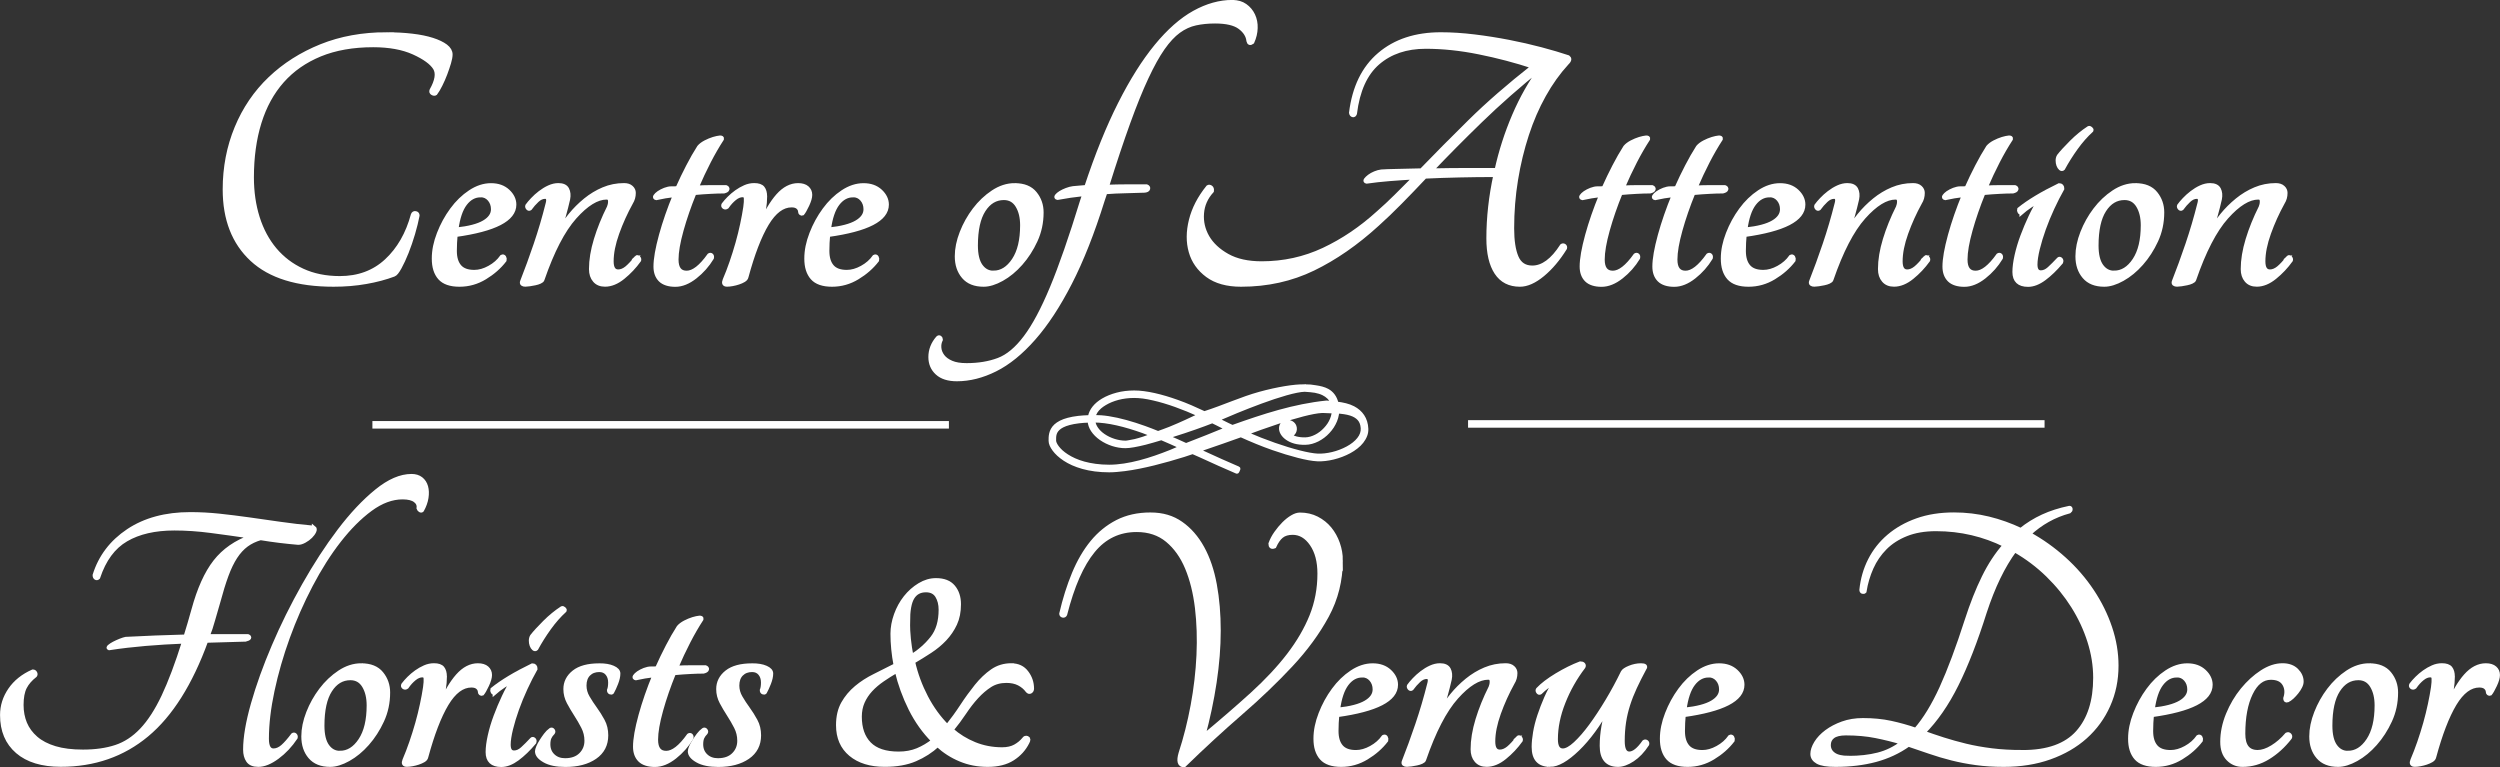 <?xml version="1.0" encoding="UTF-8"?>
<svg xmlns="http://www.w3.org/2000/svg" id="a" viewBox="0 0 617.21 189.43">
  <rect x="0" y="0" width="617.21" height="189.43" fill="#333333" stroke="none"/>
  <defs>
    <style>.b{fill:#fff;stroke:#fff;stroke-miterlimit:10;}</style>
  </defs>
  <path class="b" d="m95.4,8.47c2.3,0,4.42.11,6.34.34,1.92.22,3.58.56,4.99,1.01,1.41.45,2.51.98,3.31,1.58.8.61,1.2,1.3,1.2,2.06,0,.51-.13,1.2-.38,2.06-.26.86-.56,1.76-.91,2.69-.35.93-.75,1.84-1.2,2.74-.45.9-.86,1.6-1.25,2.11-.19.13-.43.11-.72-.05-.29-.16-.37-.4-.24-.72,1.34-2.37,1.63-4.19.86-5.47-.83-1.34-2.59-2.62-5.28-3.84-2.69-1.21-6.02-1.82-9.98-1.82-4.99,0-9.36.77-13.1,2.3-3.74,1.54-6.86,3.71-9.36,6.53-2.5,2.82-4.37,6.24-5.62,10.27-1.25,4.03-1.87,8.54-1.87,13.54,0,3.58.48,6.9,1.44,9.94.96,3.04,2.37,5.66,4.22,7.87,1.86,2.21,4.13,3.94,6.82,5.18s5.76,1.87,9.22,1.87c4.61,0,8.45-1.42,11.52-4.27,3.07-2.85,5.25-6.64,6.53-11.38.13-.32.35-.45.67-.38.32.06.48.26.48.58-.26,1.34-.62,2.83-1.1,4.46-.48,1.63-1.01,3.17-1.58,4.61-.58,1.44-1.15,2.69-1.73,3.74-.58,1.06-1.06,1.65-1.44,1.78-2.05.77-4.34,1.38-6.86,1.82-2.53.45-5.2.67-8.02.67-8.96,0-15.68-2.08-20.16-6.24-4.48-4.16-6.72-9.92-6.72-17.28,0-5.44.98-10.51,2.93-15.22,1.95-4.7,4.7-8.75,8.26-12.14,3.55-3.39,7.76-6.06,12.62-8.02,4.86-1.95,10.24-2.93,16.13-2.93Z"></path>
  <path class="b" d="m126.98,50.52c0,3.65-4.83,6.14-14.5,7.49-.06.64-.11,1.28-.14,1.92-.03.64-.05,1.31-.05,2.02,0,1.67.38,2.94,1.15,3.84.77.9,1.98,1.34,3.65,1.34,1.22,0,2.46-.35,3.74-1.06,1.28-.7,2.3-1.6,3.07-2.69.25-.13.45-.08.58.14.13.23.16.46.1.72-1.28,1.67-2.9,3.09-4.85,4.27-1.95,1.19-4.05,1.78-6.29,1.78s-3.86-.56-4.85-1.68c-.99-1.12-1.49-2.7-1.49-4.75s.42-4.05,1.25-6.19c.83-2.14,1.9-4.11,3.22-5.9,1.31-1.79,2.82-3.25,4.51-4.37,1.69-1.12,3.41-1.68,5.14-1.68s3.12.5,4.18,1.49c1.06.99,1.58,2.1,1.58,3.31Zm-8.35-2.3c-1.47,0-2.74.69-3.79,2.06-1.06,1.38-1.78,3.5-2.16,6.38,3.07-.32,5.34-.91,6.82-1.78,1.47-.86,2.21-1.93,2.21-3.22,0-.96-.29-1.78-.86-2.45-.58-.67-1.31-1.01-2.21-1.01Z"></path>
  <path class="b" d="m157.13,63.57c.13-.13.29-.11.48.05.19.16.25.37.19.62-1.15,1.6-2.48,3.01-3.98,4.22-1.5,1.22-2.99,1.82-4.46,1.82-1.09,0-1.94-.35-2.54-1.06-.61-.7-.91-1.63-.91-2.78,0-2.24.4-4.67,1.2-7.3.8-2.62,1.87-5.28,3.22-7.97.19-.45.29-.93.29-1.44,0-.64-.29-.96-.86-.96-2.37,0-4.99,1.62-7.87,4.85-2.88,3.23-5.54,8.37-7.97,15.41-.06.19-.27.37-.62.53-.35.16-.75.29-1.2.38-.45.1-.9.18-1.34.24-.45.06-.8.1-1.06.1-.32,0-.56-.06-.72-.19-.16-.13-.18-.35-.05-.67,1.09-2.75,2.19-5.78,3.31-9.07,1.12-3.3,2.1-6.61,2.93-9.94.19-.64.22-1.1.1-1.39-.13-.29-.35-.43-.67-.43-.71,0-1.38.3-2.02.91-.64.61-1.22,1.26-1.73,1.97-.19.13-.37.1-.53-.1-.16-.19-.21-.38-.14-.58.32-.45.75-.96,1.3-1.54.54-.58,1.17-1.14,1.87-1.68.7-.54,1.44-.99,2.21-1.34.77-.35,1.54-.53,2.3-.53,1.09,0,1.81.34,2.16,1.01.35.67.43,1.49.24,2.45-.32,1.41-.66,2.74-1.01,3.98-.35,1.25-.78,2.64-1.3,4.18.77-1.41,1.71-2.8,2.83-4.18,1.12-1.38,2.37-2.62,3.74-3.74,1.38-1.12,2.86-2.02,4.46-2.69,1.6-.67,3.3-1.01,5.09-1.01.77,0,1.36.19,1.78.58.42.38.62.83.62,1.34,0,.9-.23,1.7-.67,2.4-1.34,2.43-2.48,4.94-3.41,7.54-.93,2.59-1.39,4.91-1.39,6.96,0,1.66.54,2.5,1.63,2.5.7,0,1.41-.29,2.11-.86.7-.58,1.5-1.44,2.4-2.59Z"></path>
  <path class="b" d="m179.21,46.2c.32.13.45.3.38.53-.06.23-.35.4-.86.53-.96,0-2.06.03-3.31.1-1.25.06-2.58.16-3.98.29-1.28,3.14-2.34,6.19-3.17,9.17-.83,2.98-1.25,5.39-1.25,7.25,0,2.18.83,3.26,2.5,3.26s3.52-1.44,5.57-4.32c.19-.13.37-.13.53,0,.16.13.21.35.14.67-1.09,1.79-2.46,3.35-4.13,4.66-1.67,1.31-3.3,1.97-4.9,1.97s-2.9-.4-3.7-1.2c-.8-.8-1.2-1.9-1.2-3.31,0-1.86.45-4.42,1.34-7.68.9-3.26,2.05-6.59,3.46-9.98-1.67.19-3.2.45-4.61.77-.32-.06-.4-.22-.24-.48.16-.25.45-.53.86-.82.42-.29.91-.54,1.49-.77.58-.22,1.12-.34,1.63-.34h.77c.25,0,.51-.03.77-.1.83-1.86,1.69-3.65,2.59-5.38.9-1.73,1.79-3.3,2.69-4.7.38-.45.91-.85,1.58-1.2.67-.35,1.33-.62,1.97-.82.64-.19,1.17-.3,1.58-.34.42-.03.59.08.53.34-1.09,1.67-2.16,3.52-3.22,5.57-1.06,2.05-2.06,4.19-3.02,6.43,1.22-.06,2.45-.1,3.7-.1h3.5Z"></path>
  <path class="b" d="m188.9,48.5c0,.96-.1,2.05-.29,3.26-.19,1.22-.45,2.46-.77,3.74,1.28-3.07,2.69-5.47,4.22-7.2,1.54-1.73,3.2-2.59,4.99-2.59.96,0,1.7.23,2.21.67.51.45.77,1.02.77,1.73,0,.64-.24,1.47-.72,2.5-.48,1.02-.88,1.73-1.2,2.11-.13.06-.26.05-.38-.05-.13-.1-.19-.21-.19-.34,0-.45-.18-.83-.53-1.15-.35-.32-.88-.48-1.58-.48-2.24,0-4.27,1.52-6.1,4.56-1.82,3.04-3.5,7.41-5.04,13.1-.06.32-.29.59-.67.82-.38.23-.82.42-1.3.58-.48.16-.98.29-1.49.38-.51.1-.96.14-1.34.14-.71,0-.9-.38-.58-1.15.58-1.34,1.14-2.8,1.68-4.37.54-1.57,1.04-3.15,1.49-4.75.45-1.6.83-3.15,1.15-4.66.32-1.5.58-2.9.77-4.18.13-.96.18-1.69.14-2.21-.03-.51-.3-.77-.82-.77-.64,0-1.3.27-1.97.82-.67.54-1.3,1.23-1.87,2.06-.26.19-.5.21-.72.05-.23-.16-.27-.37-.14-.62.38-.51.85-1.04,1.39-1.58.54-.54,1.15-1.06,1.82-1.54s1.38-.88,2.11-1.2c.74-.32,1.49-.48,2.26-.48,1.02,0,1.73.24,2.11.72s.58,1.17.58,2.06Z"></path>
  <path class="b" d="m218.95,50.52c0,3.65-4.83,6.14-14.5,7.49-.06.64-.11,1.28-.14,1.92-.03.64-.05,1.31-.05,2.02,0,1.67.38,2.94,1.15,3.84.77.9,1.98,1.34,3.65,1.34,1.21,0,2.46-.35,3.74-1.06,1.28-.7,2.3-1.6,3.07-2.69.25-.13.45-.08.58.14.13.23.16.46.1.72-1.28,1.67-2.9,3.09-4.85,4.27-1.95,1.19-4.05,1.78-6.29,1.78s-3.86-.56-4.85-1.68c-.99-1.12-1.49-2.7-1.49-4.75s.42-4.05,1.25-6.19c.83-2.14,1.9-4.11,3.22-5.9,1.31-1.79,2.82-3.25,4.51-4.37,1.69-1.12,3.41-1.68,5.14-1.68s3.12.5,4.18,1.49c1.06.99,1.58,2.1,1.58,3.31Zm-8.35-2.3c-1.47,0-2.74.69-3.79,2.06-1.06,1.38-1.78,3.5-2.16,6.38,3.07-.32,5.34-.91,6.82-1.78,1.47-.86,2.21-1.93,2.21-3.22,0-.96-.29-1.78-.86-2.45-.58-.67-1.31-1.01-2.21-1.01Z"></path>
  <path class="b" d="m250.53,45.72c2.24,0,3.9.67,4.99,2.02,1.09,1.34,1.63,2.91,1.63,4.7,0,2.5-.5,4.82-1.49,6.96-.99,2.15-2.21,4.03-3.65,5.66-1.44,1.63-2.99,2.91-4.66,3.84-1.67.93-3.17,1.39-4.51,1.39-2.18,0-3.83-.66-4.94-1.97-1.12-1.31-1.68-2.99-1.68-5.04,0-1.86.4-3.81,1.2-5.86.8-2.05,1.86-3.94,3.17-5.66,1.31-1.73,2.83-3.17,4.56-4.32,1.73-1.15,3.52-1.73,5.38-1.73Zm-5.28,21.6c1.98,0,3.66-1.04,5.04-3.12,1.38-2.08,2.06-4.94,2.06-8.59,0-1.92-.38-3.52-1.15-4.8-.77-1.28-1.89-1.92-3.36-1.92-2.05,0-3.71.99-4.99,2.98-1.28,1.98-1.92,4.9-1.92,8.74,0,2.24.4,3.92,1.2,5.04.8,1.12,1.84,1.68,3.12,1.68Z"></path>
  <path class="b" d="m304.29.5c1.21,0,2.26.3,3.12.91.86.61,1.52,1.39,1.97,2.35.45.96.66,2.02.62,3.17-.03,1.15-.3,2.3-.82,3.46-.51.38-.83.29-.96-.29-.13-1.28-.83-2.4-2.11-3.36-1.28-.96-3.33-1.44-6.14-1.44-1.73,0-3.33.16-4.8.48-1.47.32-2.86.96-4.18,1.92-1.31.96-2.61,2.35-3.89,4.18-1.28,1.82-2.62,4.24-4.03,7.25-1.41,3.01-2.91,6.72-4.51,11.14-1.6,4.42-3.36,9.7-5.28,15.84,1.6-.06,3.23-.1,4.9-.1h4.9c.32.13.45.32.38.58-.06.26-.35.42-.86.48-1.47.06-3.04.11-4.7.14-1.67.03-3.33.11-4.99.24-.13.32-.24.66-.34,1.01-.1.35-.21.69-.34,1.01-2.5,8-5.18,14.8-8.06,20.4s-5.87,10.16-8.98,13.68c-3.1,3.52-6.25,6.08-9.46,7.68-3.2,1.6-6.37,2.4-9.5,2.4-2.11,0-3.73-.51-4.85-1.54-1.12-1.02-1.68-2.34-1.68-3.94,0-1.73.61-3.3,1.82-4.7.19-.19.37-.23.53-.1.16.13.24.29.24.48-.32.64-.45,1.33-.38,2.06.06.73.34,1.42.82,2.06.48.64,1.2,1.17,2.16,1.58.96.42,2.21.62,3.74.62,2.94,0,5.57-.43,7.87-1.3,2.3-.86,4.53-2.72,6.67-5.57,2.15-2.85,4.32-6.93,6.53-12.24s4.69-12.45,7.44-21.41l.58-1.73c-1.22.13-2.37.27-3.46.43-1.09.16-2.14.34-3.17.53-.32-.06-.38-.22-.19-.48.19-.25.5-.51.91-.77.42-.26.91-.5,1.49-.72.58-.22,1.12-.37,1.63-.43.51-.06,1.04-.11,1.58-.14.54-.03,1.1-.08,1.68-.14,2.62-7.93,5.39-14.78,8.3-20.54,2.91-5.76,5.9-10.51,8.98-14.26,3.07-3.74,6.19-6.5,9.36-8.26,3.17-1.76,6.32-2.64,9.46-2.64Z"></path>
  <path class="b" d="m387.14,14.13c.19.13.29.3.29.53s-.19.53-.58.91c-2.11,2.3-4,4.94-5.66,7.92-1.67,2.98-3.07,6.22-4.22,9.74-1.15,3.52-2.05,7.23-2.69,11.14-.64,3.9-.96,7.9-.96,12,0,3.07.37,5.46,1.1,7.15.74,1.7,2.03,2.54,3.89,2.54,2.56,0,4.99-1.79,7.3-5.38.19-.13.38-.13.58,0,.19.13.25.32.19.58-1.67,2.69-3.5,4.86-5.52,6.53-2.02,1.67-3.89,2.5-5.62,2.5-2.56,0-4.5-.99-5.81-2.98-1.31-1.98-1.97-4.8-1.97-8.45,0-5.12.58-10.33,1.73-15.65-3.01,0-5.97.03-8.88.1-2.91.06-5.74.16-8.5.29-2.11,2.24-4.14,4.35-6.1,6.34-1.95,1.98-3.86,3.81-5.71,5.47-5.12,4.67-10.38,8.32-15.79,10.94-5.41,2.62-11.34,3.94-17.81,3.94-3.46,0-6.23-.77-8.3-2.3-2.08-1.54-3.46-3.49-4.13-5.86-.67-2.37-.66-4.96.05-7.78.7-2.82,2.11-5.54,4.22-8.16.19-.13.42-.11.67.05.25.16.35.46.29.91-1.47,1.6-2.29,3.44-2.45,5.52-.16,2.08.29,4.03,1.34,5.86,1.06,1.82,2.7,3.36,4.94,4.61,2.24,1.25,5.05,1.87,8.45,1.87,5.44,0,10.54-1.12,15.31-3.36,4.77-2.24,9.26-5.28,13.49-9.12,1.47-1.28,2.94-2.66,4.42-4.13,1.47-1.47,3.01-3.01,4.61-4.61-2.24.13-4.35.27-6.34.43-1.99.16-3.84.37-5.57.62-.32-.06-.38-.22-.19-.48.19-.25.48-.53.86-.82.38-.29.85-.54,1.39-.77.54-.22,1.07-.37,1.58-.43.83-.06,2.13-.11,3.89-.14,1.76-.03,3.76-.08,6-.14,3.58-3.71,7.57-7.73,11.95-12.05,4.38-4.32,9.58-8.85,15.6-13.58-4.29-1.41-8.72-2.58-13.3-3.5-4.58-.93-8.98-1.39-13.2-1.39-4.8,0-8.74,1.33-11.81,3.98-3.07,2.66-4.96,6.83-5.66,12.53-.13.32-.3.45-.53.38-.22-.06-.37-.25-.43-.58.77-6.27,3.1-11.07,7.01-14.4,3.9-3.33,8.96-4.99,15.17-4.99,2.62,0,5.38.18,8.26.53,2.88.35,5.71.8,8.5,1.34,2.78.54,5.44,1.15,7.97,1.82,2.53.67,4.75,1.33,6.67,1.97Zm-17.66,27.84c1.02-4.61,2.46-9.09,4.32-13.44,1.86-4.35,4.13-8.35,6.82-12-5.63,4.54-10.66,8.96-15.07,13.25-4.42,4.29-8.48,8.39-12.19,12.29,3.07-.06,6.1-.1,9.07-.1h7.06Z"></path>
  <path class="b" d="m407.87,46.2c.32.13.45.3.38.53-.06.23-.35.4-.86.53-.96,0-2.06.03-3.31.1-1.25.06-2.58.16-3.98.29-1.28,3.14-2.34,6.19-3.17,9.17-.83,2.98-1.25,5.39-1.25,7.25,0,2.18.83,3.26,2.5,3.26s3.52-1.44,5.57-4.32c.19-.13.37-.13.53,0,.16.13.21.35.14.67-1.09,1.79-2.46,3.35-4.13,4.66-1.66,1.31-3.3,1.97-4.9,1.97s-2.9-.4-3.7-1.2c-.8-.8-1.2-1.9-1.2-3.31,0-1.86.45-4.42,1.34-7.68.9-3.26,2.05-6.59,3.46-9.98-1.67.19-3.2.45-4.61.77-.32-.06-.4-.22-.24-.48.16-.25.45-.53.86-.82.42-.29.91-.54,1.49-.77.58-.22,1.12-.34,1.63-.34h.77c.25,0,.51-.03.77-.1.83-1.86,1.69-3.65,2.59-5.38.9-1.73,1.79-3.3,2.69-4.7.38-.45.91-.85,1.58-1.2.67-.35,1.33-.62,1.97-.82.64-.19,1.17-.3,1.58-.34.42-.03.59.08.53.34-1.09,1.67-2.16,3.52-3.22,5.57-1.06,2.05-2.06,4.19-3.02,6.43,1.21-.06,2.45-.1,3.7-.1h3.5Z"></path>
  <path class="b" d="m425.82,46.2c.32.13.45.3.38.53-.06.23-.35.4-.86.53-.96,0-2.06.03-3.31.1-1.25.06-2.58.16-3.98.29-1.28,3.14-2.34,6.19-3.17,9.17-.83,2.98-1.25,5.39-1.25,7.25,0,2.18.83,3.26,2.5,3.26s3.52-1.44,5.57-4.32c.19-.13.37-.13.53,0,.16.13.21.35.14.67-1.09,1.79-2.46,3.35-4.13,4.66-1.66,1.31-3.3,1.97-4.9,1.97s-2.9-.4-3.7-1.2c-.8-.8-1.2-1.9-1.2-3.31,0-1.86.45-4.42,1.34-7.68.9-3.26,2.05-6.59,3.46-9.98-1.67.19-3.2.45-4.61.77-.32-.06-.4-.22-.24-.48.16-.25.45-.53.86-.82.42-.29.91-.54,1.49-.77.58-.22,1.12-.34,1.63-.34h.77c.25,0,.51-.03.77-.1.83-1.86,1.69-3.65,2.59-5.38.9-1.73,1.79-3.3,2.69-4.7.38-.45.91-.85,1.58-1.2.67-.35,1.33-.62,1.97-.82.64-.19,1.17-.3,1.58-.34.42-.03.59.08.53.34-1.09,1.67-2.16,3.52-3.22,5.57-1.06,2.05-2.06,4.19-3.02,6.43,1.21-.06,2.45-.1,3.7-.1h3.5Z"></path>
  <path class="b" d="m445.22,50.52c0,3.65-4.83,6.14-14.5,7.49-.06.64-.11,1.28-.14,1.92-.03.64-.05,1.31-.05,2.02,0,1.67.38,2.94,1.15,3.84.77.9,1.98,1.34,3.65,1.34,1.21,0,2.46-.35,3.74-1.06,1.28-.7,2.3-1.6,3.07-2.69.25-.13.45-.08.58.14.13.23.16.46.1.72-1.28,1.67-2.9,3.09-4.85,4.27-1.95,1.19-4.05,1.78-6.29,1.78s-3.86-.56-4.85-1.68c-.99-1.12-1.49-2.7-1.49-4.75s.42-4.05,1.25-6.19c.83-2.14,1.9-4.11,3.22-5.9,1.31-1.79,2.82-3.25,4.51-4.37,1.69-1.12,3.41-1.68,5.14-1.68s3.12.5,4.18,1.49c1.06.99,1.58,2.1,1.58,3.31Zm-8.35-2.3c-1.47,0-2.74.69-3.79,2.06-1.06,1.38-1.78,3.5-2.16,6.38,3.07-.32,5.34-.91,6.82-1.78,1.47-.86,2.21-1.93,2.21-3.22,0-.96-.29-1.78-.86-2.45-.58-.67-1.31-1.01-2.21-1.01Z"></path>
  <path class="b" d="m475.36,63.57c.13-.13.29-.11.48.05.19.16.25.37.19.62-1.15,1.6-2.48,3.01-3.98,4.22-1.5,1.22-2.99,1.82-4.46,1.82-1.09,0-1.94-.35-2.54-1.06-.61-.7-.91-1.63-.91-2.78,0-2.24.4-4.67,1.2-7.3.8-2.62,1.87-5.28,3.22-7.97.19-.45.29-.93.29-1.44,0-.64-.29-.96-.86-.96-2.37,0-4.99,1.62-7.87,4.85-2.88,3.23-5.54,8.37-7.97,15.41-.06.19-.27.37-.62.53-.35.16-.75.29-1.2.38-.45.1-.9.18-1.34.24-.45.06-.8.1-1.06.1-.32,0-.56-.06-.72-.19-.16-.13-.18-.35-.05-.67,1.09-2.75,2.19-5.78,3.31-9.07,1.12-3.3,2.09-6.61,2.93-9.94.19-.64.22-1.1.1-1.39-.13-.29-.35-.43-.67-.43-.71,0-1.38.3-2.02.91-.64.61-1.22,1.26-1.73,1.97-.19.13-.37.1-.53-.1-.16-.19-.21-.38-.14-.58.32-.45.75-.96,1.3-1.54.54-.58,1.17-1.14,1.87-1.68.7-.54,1.44-.99,2.21-1.34.77-.35,1.54-.53,2.3-.53,1.09,0,1.81.34,2.16,1.01.35.67.43,1.49.24,2.45-.32,1.41-.66,2.74-1.01,3.98-.35,1.25-.79,2.64-1.3,4.18.77-1.41,1.71-2.8,2.83-4.18,1.12-1.38,2.37-2.62,3.74-3.74,1.38-1.12,2.86-2.02,4.46-2.69,1.6-.67,3.29-1.01,5.09-1.01.77,0,1.36.19,1.78.58.42.38.62.83.62,1.34,0,.9-.22,1.7-.67,2.4-1.34,2.43-2.48,4.94-3.41,7.54-.93,2.59-1.39,4.91-1.39,6.96,0,1.66.54,2.5,1.63,2.5.7,0,1.41-.29,2.11-.86.7-.58,1.5-1.44,2.4-2.59Z"></path>
  <path class="b" d="m497.44,46.2c.32.13.45.3.38.53-.06.23-.35.4-.86.53-.96,0-2.06.03-3.31.1-1.25.06-2.58.16-3.98.29-1.28,3.14-2.34,6.19-3.17,9.17-.83,2.98-1.25,5.39-1.25,7.25,0,2.18.83,3.26,2.5,3.26s3.52-1.44,5.57-4.32c.19-.13.37-.13.53,0,.16.13.21.35.14.67-1.09,1.79-2.46,3.35-4.13,4.66-1.66,1.31-3.3,1.97-4.9,1.97s-2.9-.4-3.7-1.2c-.8-.8-1.2-1.9-1.2-3.31,0-1.86.45-4.42,1.34-7.68.9-3.26,2.05-6.59,3.46-9.98-1.67.19-3.2.45-4.61.77-.32-.06-.4-.22-.24-.48.16-.25.45-.53.86-.82.42-.29.91-.54,1.49-.77.58-.22,1.12-.34,1.63-.34h.77c.25,0,.51-.03.77-.1.83-1.86,1.69-3.65,2.59-5.38.9-1.73,1.79-3.3,2.69-4.7.38-.45.91-.85,1.58-1.2.67-.35,1.33-.62,1.97-.82.64-.19,1.17-.3,1.58-.34.42-.03.59.08.53.34-1.09,1.67-2.16,3.52-3.22,5.57-1.06,2.05-2.06,4.19-3.02,6.43,1.21-.06,2.45-.1,3.7-.1h3.5Z"></path>
  <path class="b" d="m499.07,52.44c-.19.13-.35.08-.48-.14-.13-.22-.16-.43-.1-.62,2.37-1.92,5.66-3.9,9.89-5.95.51,0,.77.29.77.86-.83,1.47-1.65,3.07-2.45,4.8-.8,1.73-1.5,3.44-2.11,5.14-.61,1.7-1.1,3.33-1.49,4.9-.38,1.57-.58,2.86-.58,3.89,0,1.28.45,1.92,1.34,1.92.7,0,1.39-.3,2.06-.91.67-.61,1.45-1.39,2.35-2.35.13-.13.29-.11.48.05.19.16.22.4.1.72-1.41,1.67-2.8,3.01-4.18,4.03-1.38,1.02-2.71,1.54-3.98,1.54-2.24,0-3.36-1.06-3.36-3.17,0-1.15.18-2.51.53-4.08.35-1.57.83-3.17,1.44-4.8.61-1.63,1.28-3.23,2.02-4.8.74-1.57,1.49-2.93,2.26-4.08-.71.38-1.49.86-2.35,1.44-.86.58-1.58,1.12-2.16,1.63Zm10.27-10.85c-.19.19-.4.19-.62,0-.22-.19-.4-.46-.53-.82-.13-.35-.19-.73-.19-1.15s.1-.78.29-1.1c.7-.9,1.74-2.03,3.12-3.41,1.38-1.38,2.8-2.54,4.27-3.5.13-.06.29-.02.48.14.19.16.25.3.19.43-1.34,1.22-2.62,2.67-3.84,4.37-1.22,1.7-2.27,3.38-3.17,5.04Z"></path>
  <path class="b" d="m527.2,45.72c2.24,0,3.9.67,4.99,2.02,1.09,1.34,1.63,2.91,1.63,4.7,0,2.5-.5,4.82-1.49,6.96-.99,2.15-2.21,4.03-3.65,5.66-1.44,1.63-2.99,2.91-4.66,3.84-1.67.93-3.17,1.39-4.51,1.39-2.18,0-3.83-.66-4.94-1.97-1.12-1.31-1.68-2.99-1.68-5.04,0-1.86.4-3.81,1.2-5.86.8-2.05,1.86-3.94,3.17-5.66,1.31-1.73,2.83-3.17,4.56-4.32,1.73-1.15,3.52-1.73,5.38-1.73Zm-5.28,21.6c1.98,0,3.66-1.04,5.04-3.12,1.38-2.08,2.06-4.94,2.06-8.59,0-1.92-.38-3.52-1.15-4.8-.77-1.28-1.89-1.92-3.36-1.92-2.05,0-3.71.99-4.99,2.98-1.28,1.98-1.92,4.9-1.92,8.74,0,2.24.4,3.92,1.2,5.04.8,1.12,1.84,1.68,3.12,1.68Z"></path>
  <path class="b" d="m564.92,63.57c.13-.13.29-.11.48.05.19.16.25.37.19.62-1.15,1.6-2.48,3.01-3.98,4.22-1.5,1.22-2.99,1.82-4.46,1.82-1.09,0-1.94-.35-2.54-1.06-.61-.7-.91-1.63-.91-2.78,0-2.24.4-4.67,1.2-7.3.8-2.62,1.87-5.28,3.22-7.97.19-.45.29-.93.29-1.44,0-.64-.29-.96-.86-.96-2.37,0-4.99,1.62-7.87,4.85-2.88,3.23-5.54,8.37-7.97,15.41-.06.19-.27.37-.62.53-.35.16-.75.29-1.2.38-.45.1-.9.18-1.34.24-.45.06-.8.1-1.06.1-.32,0-.56-.06-.72-.19-.16-.13-.18-.35-.05-.67,1.09-2.75,2.19-5.78,3.31-9.07,1.12-3.3,2.09-6.61,2.93-9.94.19-.64.22-1.1.1-1.39-.13-.29-.35-.43-.67-.43-.71,0-1.38.3-2.02.91-.64.61-1.22,1.26-1.73,1.97-.19.13-.37.1-.53-.1-.16-.19-.21-.38-.14-.58.32-.45.75-.96,1.3-1.54.54-.58,1.17-1.14,1.87-1.68.7-.54,1.44-.99,2.21-1.34.77-.35,1.54-.53,2.3-.53,1.09,0,1.81.34,2.16,1.01.35.67.43,1.49.24,2.45-.32,1.41-.66,2.74-1.01,3.98-.35,1.25-.79,2.64-1.3,4.18.77-1.41,1.71-2.8,2.83-4.18,1.12-1.38,2.37-2.62,3.74-3.74,1.38-1.12,2.86-2.02,4.46-2.69,1.6-.67,3.29-1.01,5.09-1.01.77,0,1.36.19,1.78.58.42.38.62.83.62,1.34,0,.9-.22,1.7-.67,2.4-1.34,2.43-2.48,4.94-3.41,7.54-.93,2.59-1.39,4.91-1.39,6.96,0,1.66.54,2.5,1.63,2.5.7,0,1.41-.29,2.11-.86.7-.58,1.5-1.44,2.4-2.59Z"></path>
  <path class="b" d="m77.49,130.27c.25.19.29.5.1.91-.19.42-.5.83-.91,1.25-.42.42-.91.78-1.49,1.1-.58.32-1.09.48-1.54.48-1.54-.13-3.09-.29-4.66-.48-1.57-.19-3.12-.42-4.66-.67-1.34.38-2.51.95-3.5,1.68-.99.74-1.89,1.71-2.69,2.93-.8,1.22-1.54,2.74-2.21,4.56-.67,1.82-1.36,4.05-2.06,6.67-.45,1.47-.86,2.91-1.25,4.32-.38,1.41-.83,2.75-1.34,4.03h9.89c.32.13.43.27.34.43-.1.16-.4.3-.91.43-1.67.06-3.3.11-4.9.14-1.6.03-3.2.08-4.8.14-3.84,10.56-8.72,18.3-14.64,23.23-5.92,4.93-13.01,7.39-21.26,7.39-4.61,0-8.18-1.09-10.7-3.26-2.53-2.18-3.79-5.18-3.79-9.02,0-2.24.66-4.32,1.97-6.24,1.31-1.92,3.18-3.42,5.62-4.51.26,0,.45.11.58.34.13.23.13.43,0,.62-1.15.9-2,1.87-2.54,2.93-.54,1.06-.82,2.51-.82,4.37,0,1.67.29,3.18.86,4.56.58,1.38,1.47,2.59,2.69,3.65,1.22,1.06,2.78,1.87,4.7,2.45s4.22.86,6.91.86c3.07,0,5.77-.38,8.11-1.15,2.34-.77,4.46-2.16,6.38-4.18,1.92-2.02,3.71-4.78,5.38-8.3,1.66-3.52,3.36-8.03,5.09-13.54-3.26.13-6.43.32-9.5.58-3.07.26-6.08.61-9.02,1.06-.19-.06-.16-.21.1-.43.25-.22.62-.46,1.1-.72.48-.25,1.01-.49,1.58-.72.58-.22,1.02-.37,1.34-.43,4.8-.25,9.73-.45,14.78-.58.32-1.02.64-2.08.96-3.17.32-1.09.64-2.21.96-3.36,1.41-5.18,3.2-9.17,5.38-11.95,2.17-2.78,5.15-4.85,8.93-6.19-3.46-.51-6.77-.98-9.94-1.39-3.17-.42-6.19-.62-9.07-.62-4.8,0-8.77.91-11.9,2.74-3.14,1.82-5.44,4.94-6.91,9.36-.19.19-.38.22-.58.1-.19-.13-.29-.35-.29-.67,1.41-4.54,4.18-8.19,8.3-10.94,4.13-2.75,9.23-4.13,15.31-4.13,2.37,0,4.75.13,7.15.38,2.4.26,4.85.56,7.34.91,2.5.35,5.07.72,7.73,1.1,2.66.38,5.42.71,8.3.96Z"></path>
  <path class="b" d="m101.59,117.51c.96,0,1.74.24,2.35.72.61.48,1.02,1.12,1.25,1.92.22.8.26,1.71.1,2.74-.16,1.02-.53,2.05-1.1,3.07-.13.13-.29.13-.48,0-.19-.13-.32-.29-.38-.48.13-.77-.14-1.41-.82-1.92-.67-.51-1.71-.77-3.12-.77-2.62,0-5.26.98-7.92,2.93-2.66,1.95-5.23,4.53-7.73,7.73-2.5,3.2-4.83,6.88-7.01,11.04-2.18,4.16-4.06,8.45-5.66,12.86-1.6,4.42-2.86,8.8-3.79,13.15-.93,4.35-1.39,8.32-1.39,11.9,0,1.92.54,2.88,1.63,2.88.77,0,1.52-.32,2.26-.96.73-.64,1.58-1.6,2.54-2.88.19-.13.37-.11.53.05.16.16.21.37.14.62-1.28,1.92-2.78,3.52-4.51,4.8-1.73,1.28-3.3,1.92-4.7,1.92-1.22,0-2.06-.35-2.54-1.06-.48-.7-.72-1.6-.72-2.69,0-3.01.64-6.77,1.92-11.28,1.28-4.51,2.99-9.28,5.14-14.3,2.14-5.02,4.62-10.03,7.44-15.02,2.82-4.99,5.74-9.49,8.78-13.49,3.04-4,6.1-7.25,9.17-9.74,3.07-2.5,5.95-3.74,8.64-3.74Z"></path>
  <path class="b" d="m89.2,164.26c2.24,0,3.9.67,4.99,2.02,1.09,1.34,1.63,2.91,1.63,4.7,0,2.5-.5,4.82-1.49,6.96-.99,2.15-2.21,4.03-3.65,5.66-1.44,1.63-2.99,2.91-4.66,3.84-1.67.93-3.17,1.39-4.51,1.39-2.18,0-3.82-.66-4.94-1.97-1.12-1.31-1.68-2.99-1.68-5.04,0-1.86.4-3.81,1.2-5.86.8-2.05,1.86-3.94,3.17-5.66,1.31-1.73,2.83-3.17,4.56-4.32s3.52-1.73,5.38-1.73Zm-5.28,21.6c1.98,0,3.66-1.04,5.04-3.12,1.38-2.08,2.06-4.94,2.06-8.59,0-1.92-.38-3.52-1.15-4.8s-1.89-1.92-3.36-1.92c-2.05,0-3.71.99-4.99,2.98-1.28,1.98-1.92,4.9-1.92,8.74,0,2.24.4,3.92,1.2,5.04.8,1.12,1.84,1.68,3.12,1.68Z"></path>
  <path class="b" d="m109.84,167.04c0,.96-.1,2.05-.29,3.26s-.45,2.46-.77,3.74c1.28-3.07,2.69-5.47,4.22-7.2,1.54-1.73,3.2-2.59,4.99-2.59.96,0,1.7.23,2.21.67.51.45.77,1.02.77,1.73,0,.64-.24,1.47-.72,2.5-.48,1.02-.88,1.73-1.2,2.11-.13.06-.26.05-.38-.05-.13-.1-.19-.21-.19-.34,0-.45-.18-.83-.53-1.15-.35-.32-.88-.48-1.58-.48-2.24,0-4.27,1.52-6.1,4.56-1.82,3.04-3.5,7.41-5.04,13.1-.06.32-.29.59-.67.82-.38.22-.82.42-1.3.58-.48.16-.98.29-1.49.38-.51.1-.96.14-1.34.14-.71,0-.9-.38-.58-1.15.58-1.34,1.14-2.8,1.68-4.37.54-1.57,1.04-3.15,1.49-4.75.45-1.6.83-3.15,1.15-4.66.32-1.5.58-2.9.77-4.18.13-.96.18-1.7.14-2.21-.03-.51-.3-.77-.82-.77-.64,0-1.3.27-1.97.82-.67.54-1.3,1.23-1.87,2.06-.26.19-.5.21-.72.05-.23-.16-.27-.37-.14-.62.38-.51.85-1.04,1.39-1.58.54-.54,1.15-1.06,1.82-1.54.67-.48,1.38-.88,2.11-1.2.74-.32,1.49-.48,2.26-.48,1.02,0,1.73.24,2.11.72.38.48.58,1.17.58,2.06Z"></path>
  <path class="b" d="m122.13,170.98c-.19.13-.35.08-.48-.14-.13-.22-.16-.43-.1-.62,2.37-1.92,5.66-3.9,9.89-5.95.51,0,.77.29.77.86-.83,1.47-1.65,3.07-2.45,4.8-.8,1.73-1.5,3.44-2.11,5.14-.61,1.7-1.1,3.33-1.49,4.9-.38,1.57-.58,2.87-.58,3.89,0,1.28.45,1.92,1.34,1.92.7,0,1.39-.3,2.06-.91.67-.61,1.46-1.39,2.35-2.35.13-.13.29-.11.48.05.19.16.22.4.1.72-1.41,1.67-2.8,3.01-4.18,4.03-1.38,1.02-2.7,1.54-3.98,1.54-2.24,0-3.36-1.06-3.36-3.17,0-1.15.18-2.51.53-4.08.35-1.57.83-3.17,1.44-4.8.61-1.63,1.28-3.23,2.02-4.8.73-1.57,1.49-2.93,2.26-4.08-.71.38-1.49.86-2.35,1.44-.86.58-1.58,1.12-2.16,1.63Zm10.27-10.85c-.19.19-.4.19-.62,0-.22-.19-.4-.46-.53-.82-.13-.35-.19-.74-.19-1.15s.1-.78.29-1.1c.7-.9,1.74-2.03,3.12-3.41,1.38-1.38,2.8-2.54,4.27-3.5.13-.06.29-.02.48.14.19.16.25.3.19.43-1.34,1.22-2.62,2.67-3.84,4.37-1.22,1.7-2.27,3.38-3.17,5.04Z"></path>
  <path class="b" d="m147.95,164.26c1.41,0,2.54.19,3.41.58s1.3.86,1.3,1.44c0,.71-.18,1.5-.53,2.4-.35.9-.69,1.63-1.01,2.21-.13.13-.29.14-.48.05-.19-.1-.29-.27-.29-.53.19-.45.29-1.09.29-1.92,0-.9-.24-1.63-.72-2.21-.48-.58-1.14-.86-1.97-.86-1.09,0-1.97.34-2.64,1.01s-1.01,1.62-1.01,2.83c0,1.02.27,2,.82,2.93.54.93,1.15,1.86,1.82,2.78.67.93,1.3,1.92,1.87,2.98.58,1.06.86,2.26.86,3.6,0,2.3-.93,4.1-2.78,5.38-1.86,1.28-4.29,1.92-7.3,1.92-2.18,0-3.89-.35-5.14-1.06-1.25-.7-1.87-1.47-1.87-2.3,0-.25.1-.61.29-1.06.19-.45.45-.93.77-1.44.32-.51.67-1.02,1.06-1.54.38-.51.8-.93,1.25-1.25.19-.13.37-.1.53.1.16.19.18.38.05.58-.38.38-.67.78-.86,1.2-.19.42-.29.98-.29,1.68,0,1.15.38,2.1,1.15,2.83.77.74,1.76,1.1,2.98,1.1,1.66,0,2.96-.46,3.89-1.39s1.39-2.06,1.39-3.41c0-1.21-.27-2.35-.82-3.41-.54-1.06-1.14-2.08-1.78-3.07-.64-.99-1.23-2-1.78-3.02-.54-1.02-.82-2.11-.82-3.26,0-1.66.7-3.06,2.11-4.18,1.41-1.12,3.49-1.68,6.24-1.68Z"></path>
  <path class="b" d="m174.16,164.74c.32.13.45.3.38.53-.06.22-.35.4-.86.53-.96,0-2.06.03-3.31.1-1.25.06-2.58.16-3.98.29-1.28,3.14-2.34,6.19-3.17,9.17-.83,2.98-1.25,5.39-1.25,7.25,0,2.18.83,3.26,2.5,3.26s3.52-1.44,5.57-4.32c.19-.13.37-.13.53,0,.16.13.21.35.14.67-1.09,1.79-2.46,3.34-4.13,4.66-1.66,1.31-3.3,1.97-4.9,1.97s-2.9-.4-3.7-1.2c-.8-.8-1.2-1.9-1.2-3.31,0-1.86.45-4.42,1.34-7.68.9-3.26,2.05-6.59,3.46-9.98-1.67.19-3.2.45-4.61.77-.32-.06-.4-.22-.24-.48.16-.25.45-.53.86-.82.42-.29.91-.54,1.49-.77.58-.22,1.12-.34,1.63-.34h.77c.25,0,.51-.03.77-.1.83-1.86,1.69-3.65,2.59-5.38.9-1.73,1.79-3.3,2.69-4.7.38-.45.91-.85,1.58-1.2.67-.35,1.33-.62,1.97-.82.64-.19,1.17-.3,1.58-.34.42-.03.59.08.53.34-1.09,1.67-2.16,3.52-3.22,5.57-1.06,2.05-2.06,4.19-3.02,6.43,1.21-.06,2.45-.1,3.7-.1h3.5Z"></path>
  <path class="b" d="m185.68,164.26c1.41,0,2.54.19,3.41.58s1.3.86,1.3,1.44c0,.71-.18,1.5-.53,2.4-.35.9-.69,1.63-1.01,2.21-.13.13-.29.14-.48.05-.19-.1-.29-.27-.29-.53.19-.45.29-1.09.29-1.92,0-.9-.24-1.63-.72-2.21-.48-.58-1.14-.86-1.97-.86-1.09,0-1.97.34-2.64,1.01s-1.01,1.62-1.01,2.83c0,1.02.27,2,.82,2.93.54.93,1.15,1.86,1.82,2.78.67.93,1.3,1.92,1.87,2.98.58,1.06.86,2.26.86,3.6,0,2.3-.93,4.1-2.78,5.38-1.86,1.28-4.29,1.92-7.3,1.92-2.18,0-3.89-.35-5.14-1.06-1.25-.7-1.87-1.47-1.87-2.3,0-.25.1-.61.29-1.06.19-.45.45-.93.77-1.44.32-.51.67-1.02,1.06-1.54.38-.51.8-.93,1.25-1.25.19-.13.37-.1.53.1.16.19.18.38.05.58-.38.38-.67.78-.86,1.2-.19.42-.29.98-.29,1.68,0,1.15.38,2.1,1.15,2.83.77.74,1.76,1.1,2.98,1.1,1.66,0,2.96-.46,3.89-1.39s1.39-2.06,1.39-3.41c0-1.21-.27-2.35-.82-3.41-.54-1.06-1.14-2.08-1.78-3.07-.64-.99-1.23-2-1.78-3.02-.54-1.02-.82-2.11-.82-3.26,0-1.66.7-3.06,2.11-4.18,1.41-1.12,3.49-1.68,6.24-1.68Z"></path>
  <path class="b" d="m249.71,164.26c1.6,0,2.85.59,3.74,1.78.9,1.18,1.34,2.51,1.34,3.98,0,.32-.13.56-.38.72-.26.16-.51.08-.77-.24-.51-.7-1.2-1.28-2.06-1.73-.86-.45-1.91-.67-3.12-.67-1.54,0-2.88.37-4.03,1.1-1.15.74-2.26,1.68-3.31,2.83-1.06,1.15-2.06,2.45-3.02,3.89-.96,1.44-2.02,2.87-3.17,4.27,1.66,1.47,3.55,2.64,5.66,3.5,2.11.86,4.38,1.3,6.82,1.3,1.28,0,2.35-.24,3.22-.72.86-.48,1.58-1.07,2.16-1.78.19-.32.46-.42.82-.29.35.13.37.48.05,1.06-.83,1.67-2.05,3.01-3.65,4.03-1.6,1.02-3.65,1.54-6.14,1.54s-4.69-.43-6.77-1.3c-2.08-.86-3.95-2.06-5.62-3.6-1.6,1.47-3.44,2.66-5.52,3.55-2.08.9-4.59,1.34-7.54,1.34-3.52,0-6.32-.86-8.4-2.59-2.08-1.73-3.12-4.13-3.12-7.2,0-2.11.42-3.9,1.25-5.38.83-1.47,1.92-2.77,3.26-3.89,1.34-1.12,2.86-2.1,4.56-2.93,1.69-.83,3.41-1.7,5.14-2.59-.26-1.34-.45-2.67-.58-3.98-.13-1.31-.19-2.58-.19-3.79,0-1.54.29-3.1.86-4.7.58-1.6,1.36-3.02,2.35-4.27.99-1.25,2.14-2.27,3.46-3.07,1.31-.8,2.67-1.2,4.08-1.2,1.92,0,3.34.56,4.27,1.68.93,1.12,1.39,2.54,1.39,4.27,0,1.86-.32,3.47-.96,4.85-.64,1.38-1.49,2.62-2.54,3.74-1.06,1.12-2.27,2.13-3.65,3.02-1.38.9-2.77,1.76-4.18,2.59.7,3.07,1.78,5.98,3.22,8.74,1.44,2.75,3.18,5.15,5.23,7.2,1.28-1.6,2.5-3.28,3.65-5.04,1.15-1.76,2.34-3.39,3.55-4.9,1.21-1.5,2.51-2.74,3.89-3.7,1.38-.96,2.96-1.44,4.75-1.44Zm-37.44,12.67c0,2.88.78,5.12,2.35,6.72,1.57,1.6,3.98,2.4,7.25,2.4,1.73,0,3.28-.29,4.66-.86,1.38-.58,2.67-1.34,3.89-2.3-2.24-2.24-4.11-4.86-5.62-7.87-1.5-3.01-2.64-6.14-3.41-9.41-1.22.71-2.38,1.44-3.5,2.21-1.12.77-2.1,1.6-2.93,2.5-.83.9-1.49,1.89-1.97,2.98-.48,1.09-.72,2.3-.72,3.65Zm11.9-23.33c0,2.75.29,5.57.86,8.45,2.05-1.28,3.76-2.8,5.14-4.56,1.38-1.76,2.06-4.08,2.06-6.96,0-1.34-.29-2.48-.86-3.41-.58-.93-1.5-1.39-2.78-1.39-1.47,0-2.58.59-3.31,1.78-.74,1.19-1.1,3.22-1.1,6.1Z"></path>
  <path class="b" d="m331.02,138.34c0,4.93-1.14,9.49-3.41,13.68-2.27,4.19-5.25,8.26-8.93,12.19-3.68,3.94-7.82,7.91-12.43,11.9-4.61,4-9.25,8.27-13.92,12.82-1.15,0-1.44-.99-.86-2.98,1.21-3.71,2.21-7.65,2.98-11.81.77-4.16,1.25-8.29,1.44-12.38.19-4.1.06-8-.38-11.71-.45-3.71-1.26-6.99-2.45-9.84-1.19-2.85-2.8-5.12-4.85-6.82-2.05-1.7-4.58-2.54-7.58-2.54-4.35,0-7.94,1.71-10.75,5.14-2.82,3.42-5.12,8.66-6.91,15.7-.13.26-.32.35-.58.29-.26-.06-.38-.22-.38-.48.83-3.58,1.87-6.88,3.12-9.89,1.25-3.01,2.75-5.58,4.51-7.73,1.76-2.14,3.82-3.82,6.19-5.04,2.37-1.21,5.09-1.82,8.16-1.82s5.47.74,7.58,2.21c2.11,1.47,3.87,3.49,5.28,6.05,1.41,2.56,2.43,5.58,3.07,9.07.64,3.49.96,7.26.96,11.33s-.34,8.32-1.01,12.77-1.62,8.91-2.83,13.39c4.48-3.71,8.51-7.2,12.1-10.46,3.58-3.26,6.59-6.48,9.02-9.65,2.43-3.17,4.3-6.38,5.62-9.65,1.31-3.26,1.97-6.75,1.97-10.46,0-3.01-.64-5.44-1.92-7.3-1.28-1.86-2.85-2.78-4.7-2.78-1.15,0-2.06.27-2.74.82-.67.54-1.26,1.39-1.78,2.54-.64.26-.96.03-.96-.67.32-.9.78-1.78,1.39-2.64.61-.86,1.25-1.63,1.92-2.3.67-.67,1.36-1.22,2.06-1.63.7-.42,1.34-.62,1.92-.62,1.54,0,2.93.32,4.18.96s2.3,1.49,3.17,2.54c.86,1.06,1.54,2.27,2.02,3.65.48,1.38.72,2.77.72,4.18Z"></path>
  <path class="b" d="m344.65,169.06c0,3.65-4.83,6.14-14.5,7.49-.06.64-.11,1.28-.14,1.92-.03.64-.05,1.31-.05,2.02,0,1.67.38,2.94,1.15,3.84.77.9,1.98,1.34,3.65,1.34,1.21,0,2.46-.35,3.74-1.06,1.28-.7,2.3-1.6,3.07-2.69.25-.13.45-.08.58.14.13.22.16.46.1.72-1.28,1.67-2.9,3.09-4.85,4.27-1.95,1.19-4.05,1.78-6.29,1.78s-3.86-.56-4.85-1.68c-.99-1.12-1.49-2.7-1.49-4.75s.42-4.05,1.25-6.19c.83-2.14,1.9-4.11,3.22-5.9,1.31-1.79,2.82-3.25,4.51-4.37,1.69-1.12,3.41-1.68,5.14-1.68s3.12.5,4.18,1.49c1.06.99,1.58,2.1,1.58,3.31Zm-8.35-2.3c-1.47,0-2.74.69-3.79,2.06-1.06,1.38-1.78,3.5-2.16,6.38,3.07-.32,5.34-.91,6.82-1.78,1.47-.86,2.21-1.93,2.21-3.22,0-.96-.29-1.78-.86-2.45-.58-.67-1.31-1.01-2.21-1.01Z"></path>
  <path class="b" d="m374.79,182.11c.13-.13.29-.11.48.05.19.16.25.37.19.62-1.15,1.6-2.48,3.01-3.98,4.22-1.5,1.22-2.99,1.82-4.46,1.82-1.09,0-1.94-.35-2.54-1.06-.61-.7-.91-1.63-.91-2.78,0-2.24.4-4.67,1.2-7.3.8-2.62,1.87-5.28,3.22-7.97.19-.45.29-.93.29-1.44,0-.64-.29-.96-.86-.96-2.37,0-4.99,1.62-7.87,4.85s-5.54,8.37-7.97,15.41c-.06.19-.27.37-.62.53-.35.16-.75.29-1.2.38-.45.1-.9.18-1.34.24-.45.06-.8.1-1.06.1-.32,0-.56-.06-.72-.19-.16-.13-.18-.35-.05-.67,1.09-2.75,2.19-5.77,3.31-9.07,1.12-3.3,2.09-6.61,2.93-9.94.19-.64.22-1.1.1-1.39-.13-.29-.35-.43-.67-.43-.71,0-1.38.3-2.02.91-.64.61-1.22,1.26-1.73,1.97-.19.13-.37.1-.53-.1-.16-.19-.21-.38-.14-.58.32-.45.75-.96,1.3-1.54.54-.58,1.17-1.14,1.87-1.68.7-.54,1.44-.99,2.21-1.34.77-.35,1.54-.53,2.3-.53,1.09,0,1.81.34,2.16,1.01.35.67.43,1.49.24,2.45-.32,1.41-.66,2.74-1.01,3.98-.35,1.25-.79,2.64-1.3,4.18.77-1.41,1.71-2.8,2.83-4.18,1.12-1.38,2.37-2.62,3.74-3.74,1.38-1.12,2.86-2.02,4.46-2.69,1.6-.67,3.29-1.01,5.09-1.01.77,0,1.36.19,1.78.58.42.38.62.83.62,1.34,0,.9-.22,1.7-.67,2.4-1.34,2.43-2.48,4.94-3.41,7.54s-1.39,4.91-1.39,6.96c0,1.67.54,2.5,1.63,2.5.7,0,1.41-.29,2.11-.86.7-.58,1.5-1.44,2.4-2.59Z"></path>
  <path class="b" d="m382.67,188.83c-2.69,0-4.03-1.47-4.03-4.42,0-1.02.11-2.21.34-3.55.22-1.34.58-2.74,1.06-4.18.48-1.44,1.04-2.9,1.68-4.37.64-1.47,1.41-2.88,2.3-4.22-.71.45-1.38.91-2.02,1.39-.64.48-1.22.98-1.73,1.49-.19.13-.37.08-.53-.14-.16-.22-.18-.43-.05-.62,1.09-1.15,2.64-2.33,4.66-3.55,2.02-1.21,3.95-2.17,5.81-2.88.32,0,.56.08.72.24.16.16.18.37.05.62-2.05,2.69-3.7,5.6-4.94,8.74-1.25,3.14-1.87,6.18-1.87,9.12,0,1.86.58,2.78,1.73,2.78.83,0,1.86-.56,3.07-1.68,1.21-1.12,2.5-2.59,3.84-4.42,1.34-1.82,2.7-3.89,4.08-6.19,1.38-2.3,2.64-4.64,3.79-7.01.19-.38.75-.77,1.68-1.15.93-.38,1.87-.58,2.83-.58s1.25.26.86.77c-.9,1.67-1.68,3.22-2.35,4.66-.67,1.44-1.23,2.86-1.68,4.27-.45,1.41-.79,2.83-1.01,4.27-.22,1.44-.34,3.02-.34,4.75,0,2.05.54,3.07,1.63,3.07s2.3-.96,3.65-2.88c.19-.13.38-.13.58,0,.19.13.25.32.19.58-1.09,1.67-2.29,2.93-3.6,3.79-1.31.86-2.51,1.3-3.6,1.3-2.69,0-4.03-1.57-4.03-4.7s.58-6.5,1.73-9.7c-2.43,4.42-4.99,7.92-7.68,10.51-2.69,2.59-4.96,3.89-6.82,3.89Z"></path>
  <path class="b" d="m430.18,169.06c0,3.65-4.83,6.14-14.5,7.49-.06.64-.11,1.28-.14,1.92-.03.64-.05,1.31-.05,2.02,0,1.67.38,2.94,1.15,3.84.77.9,1.98,1.34,3.65,1.34,1.21,0,2.46-.35,3.74-1.06,1.28-.7,2.3-1.6,3.07-2.69.25-.13.45-.08.58.14.13.22.16.46.1.72-1.28,1.67-2.9,3.09-4.85,4.27-1.95,1.19-4.05,1.78-6.29,1.78s-3.86-.56-4.85-1.68c-.99-1.12-1.49-2.7-1.49-4.75s.42-4.05,1.25-6.19c.83-2.14,1.9-4.11,3.22-5.9,1.31-1.79,2.82-3.25,4.51-4.37,1.69-1.12,3.41-1.68,5.14-1.68s3.12.5,4.18,1.49c1.06.99,1.58,2.1,1.58,3.31Zm-8.35-2.3c-1.47,0-2.74.69-3.79,2.06-1.06,1.38-1.78,3.5-2.16,6.38,3.07-.32,5.34-.91,6.82-1.78,1.47-.86,2.21-1.93,2.21-3.22,0-.96-.29-1.78-.86-2.45-.58-.67-1.31-1.01-2.21-1.01Z"></path>
  <path class="b" d="m500.94,131.81c3.14,1.73,6.03,3.79,8.69,6.19,2.66,2.4,4.94,5.04,6.86,7.92s3.41,5.89,4.46,9.02c1.06,3.14,1.58,6.27,1.58,9.41,0,3.52-.67,6.78-2.02,9.79-1.34,3.01-3.23,5.6-5.66,7.78-2.43,2.18-5.36,3.87-8.78,5.09-3.42,1.22-7.22,1.82-11.38,1.82-2.43,0-4.7-.14-6.82-.43s-4.11-.67-6-1.15c-1.89-.48-3.71-1.02-5.47-1.63-1.76-.61-3.5-1.2-5.23-1.78-2.43,1.73-5.14,2.99-8.11,3.79-2.98.8-6.29,1.2-9.94,1.2-2.05,0-3.5-.24-4.37-.72-.86-.48-1.3-1.14-1.3-1.97s.3-1.74.91-2.74c.61-.99,1.47-1.9,2.59-2.74,1.12-.83,2.43-1.52,3.94-2.06,1.5-.54,3.18-.82,5.04-.82,2.5,0,4.78.22,6.86.67,2.08.45,4.14,1.02,6.19,1.73,2.24-2.56,4.35-6.02,6.34-10.37,1.98-4.35,4.06-9.92,6.24-16.7,1.28-3.97,2.67-7.49,4.18-10.56,1.5-3.07,3.25-5.73,5.23-7.97-2.56-1.28-5.27-2.26-8.11-2.93-2.85-.67-5.81-1.01-8.88-1.01-2.82,0-5.27.42-7.34,1.25-2.08.83-3.83,1.95-5.23,3.36s-2.53,3.04-3.36,4.9c-.83,1.86-1.41,3.81-1.73,5.86-.13.13-.29.16-.48.1-.19-.06-.29-.22-.29-.48.26-2.62.96-5.07,2.11-7.34,1.15-2.27,2.7-4.24,4.66-5.9,1.95-1.66,4.27-2.98,6.96-3.94,2.69-.96,5.73-1.44,9.12-1.44,2.94,0,5.79.34,8.54,1.01,2.75.67,5.41,1.62,7.97,2.83,1.66-1.34,3.47-2.46,5.42-3.36,1.95-.9,4.14-1.6,6.58-2.11.19,0,.29.11.29.34s-.1.4-.29.53c-3.78,1.02-7.1,2.88-9.98,5.57Zm-44.54,55.3c2.69,0,5.1-.27,7.25-.82,2.14-.54,4.14-1.52,6-2.93-2.11-.64-4.29-1.18-6.53-1.63-2.24-.45-4.7-.67-7.39-.67-1.47,0-2.54.26-3.22.77-.67.51-1.01,1.22-1.01,2.11,0,.96.4,1.73,1.2,2.3.8.58,2.03.86,3.7.86Zm43.01-1.44c6.14,0,10.66-1.62,13.54-4.85,2.88-3.23,4.32-7.73,4.32-13.49,0-3.01-.48-6.01-1.44-9.02-.96-3.01-2.3-5.89-4.03-8.64-1.73-2.75-3.81-5.31-6.24-7.68-2.43-2.37-5.15-4.42-8.16-6.14-2.88,3.91-5.34,8.99-7.39,15.26-2.24,7.1-4.56,13.07-6.96,17.9-2.4,4.83-5.14,8.78-8.21,11.86,1.6.58,3.25,1.14,4.94,1.68,1.7.54,3.54,1.06,5.52,1.54,1.98.48,4.13.86,6.43,1.15,2.3.29,4.86.43,7.68.43Z"></path>
  <path class="b" d="m545.77,169.06c0,3.65-4.83,6.14-14.5,7.49-.06.64-.11,1.28-.14,1.92-.03.64-.05,1.31-.05,2.02,0,1.67.38,2.94,1.15,3.84.77.9,1.98,1.34,3.65,1.34,1.21,0,2.46-.35,3.74-1.06,1.28-.7,2.3-1.6,3.07-2.69.25-.13.45-.08.58.14.13.22.16.46.1.72-1.28,1.67-2.9,3.09-4.85,4.27-1.95,1.19-4.05,1.78-6.29,1.78s-3.86-.56-4.85-1.68c-.99-1.12-1.49-2.7-1.49-4.75s.42-4.05,1.25-6.19c.83-2.14,1.9-4.11,3.22-5.9,1.31-1.79,2.82-3.25,4.51-4.37,1.69-1.12,3.41-1.68,5.14-1.68s3.12.5,4.18,1.49c1.06.99,1.58,2.1,1.58,3.31Zm-8.35-2.3c-1.47,0-2.74.69-3.79,2.06-1.06,1.38-1.78,3.5-2.16,6.38,3.07-.32,5.34-.91,6.82-1.78,1.47-.86,2.21-1.93,2.21-3.22,0-.96-.29-1.78-.86-2.45-.58-.67-1.31-1.01-2.21-1.01Z"></path>
  <path class="b" d="m564.77,172.9c-.38.13-.58-.03-.58-.48.45-1.34.37-2.53-.24-3.55-.61-1.02-1.71-1.54-3.31-1.54-2.05,0-3.7,1.28-4.94,3.84-1.25,2.56-1.87,5.89-1.87,9.98,0,3.01,1.18,4.51,3.55,4.51,1.09,0,2.29-.4,3.6-1.2,1.31-.8,2.51-1.84,3.6-3.12.25-.13.48-.1.67.1s.22.42.1.67c-1.6,2.05-3.39,3.68-5.38,4.9-1.98,1.22-4.1,1.82-6.34,1.82-1.41,0-2.59-.5-3.55-1.49-.96-.99-1.44-2.38-1.44-4.18,0-2.24.46-4.5,1.39-6.77.93-2.27,2.13-4.3,3.6-6.1,1.47-1.79,3.07-3.25,4.8-4.37,1.73-1.12,3.42-1.68,5.09-1.68,1.47,0,2.62.42,3.46,1.25.83.83,1.25,1.76,1.25,2.78,0,.38-.11.8-.34,1.25-.22.45-.51.9-.86,1.34-.35.45-.74.86-1.15,1.25-.42.38-.79.64-1.1.77Z"></path>
  <path class="b" d="m584.93,164.26c2.24,0,3.9.67,4.99,2.02,1.09,1.34,1.63,2.91,1.63,4.7,0,2.5-.5,4.82-1.49,6.96-.99,2.15-2.21,4.03-3.65,5.66-1.44,1.63-2.99,2.91-4.66,3.84-1.67.93-3.17,1.39-4.51,1.39-2.18,0-3.83-.66-4.94-1.97-1.12-1.31-1.68-2.99-1.68-5.04,0-1.86.4-3.81,1.2-5.86.8-2.05,1.86-3.94,3.17-5.66,1.31-1.73,2.83-3.17,4.56-4.32,1.73-1.15,3.52-1.73,5.38-1.73Zm-5.28,21.6c1.98,0,3.66-1.04,5.04-3.12,1.38-2.08,2.06-4.94,2.06-8.59,0-1.92-.38-3.52-1.15-4.8-.77-1.28-1.89-1.92-3.36-1.92-2.05,0-3.71.99-4.99,2.98-1.28,1.98-1.92,4.9-1.92,8.74,0,2.24.4,3.92,1.2,5.04.8,1.12,1.84,1.68,3.12,1.68Z"></path>
  <path class="b" d="m605.57,167.04c0,.96-.1,2.05-.29,3.26-.19,1.22-.45,2.46-.77,3.74,1.28-3.07,2.69-5.47,4.22-7.2,1.54-1.73,3.2-2.59,4.99-2.59.96,0,1.7.23,2.21.67.51.45.77,1.02.77,1.73,0,.64-.24,1.47-.72,2.5-.48,1.02-.88,1.73-1.2,2.11-.13.06-.26.05-.38-.05-.13-.1-.19-.21-.19-.34,0-.45-.18-.83-.53-1.15-.35-.32-.88-.48-1.58-.48-2.24,0-4.27,1.52-6.1,4.56-1.82,3.04-3.5,7.41-5.04,13.1-.06.32-.29.59-.67.82-.38.22-.82.42-1.3.58-.48.16-.98.29-1.49.38-.51.1-.96.14-1.34.14-.71,0-.9-.38-.58-1.15.58-1.34,1.13-2.8,1.68-4.37.54-1.57,1.04-3.15,1.49-4.75.45-1.6.83-3.15,1.15-4.66.32-1.5.58-2.9.77-4.18.13-.96.18-1.7.14-2.21-.03-.51-.3-.77-.82-.77-.64,0-1.3.27-1.97.82-.67.54-1.3,1.23-1.87,2.06-.26.19-.5.21-.72.05-.22-.16-.27-.37-.14-.62.38-.51.85-1.04,1.39-1.58s1.15-1.06,1.82-1.54c.67-.48,1.38-.88,2.11-1.2.73-.32,1.49-.48,2.26-.48,1.02,0,1.73.24,2.11.72.38.48.58,1.17.58,2.06Z"></path>
  <path class="b" d="m322.14,95.37s-.1.02-.13.02c-2.38-.07-6.69.64-10.97,1.82-4.48,1.23-8.8,3.25-13.66,4.81-.03,0-.05,0-.08,0-2.19-1.03-4.42-2.02-6.65-2.81-3.91-1.4-7.69-2.31-10.65-2.31-.74,0-1.46.05-2.16.13s-1.39.22-2.04.39c-1.3.34-2.48.82-3.49,1.42-1.76,1.05-2.94,2.47-3.22,4.07,0,.05-.05.08-.1.08-.99.03-1.94.09-2.73.18-1.94.23-3.34.62-4.35,1.13-.5.25-.91.54-1.25.84-1.33,1.22-1.28,2.75-1.28,3.69,0,.63.32,1.34.89,2.12s1.44,1.61,2.61,2.38c.59.38,1.24.75,1.99,1.08,1.49.66,3.3,1.2,5.46,1.48,1.08.14,2.25.22,3.51.22,1.18,0,2.49-.13,3.86-.3,4.49-.58,9.76-1.99,14.58-3.49.8-.25,1.38-.46,2.13-.71.02,0,.05,0,.08,0,.65.29,1.31.57,1.95.86,3.09,1.41,6.1,2.79,8.9,3.97.05.02.11,0,.13-.06l.26-.6c.02-.05,0-.11-.05-.13-2.79-1.17-5.8-2.56-8.89-3.97-.37-.17-.76-.33-1.13-.51,4.65-1.56,8.66-3.02,9.89-3.45.12-.04.58-.21.77-.27.03,0,.05,0,.07,0,2.55,1.15,5.23,2.27,7.9,3.2,2.21.77,4.34,1.42,6.22,1.9s3.52.79,4.74.84c2.42.11,5.45-.63,7.89-1.95.61-.33,1.17-.7,1.69-1.11,1.03-.81,1.81-1.75,2.25-2.92.18-.48.26-1.01.24-1.53-.09-2.48-1.37-4.15-3.23-5.13-1.16-.61-2.57-.91-4.06-1.1-.04,0-.07-.04-.08-.08-.35-1.47-1.13-2.5-2.26-3.12-.81-.44-1.8-.68-2.9-.84-.86-.17-1.7-.23-2.48-.22-.05,0-.12-.02-.17-.02Zm0,.86h.02c.95.04,1.77.14,2.54.25.7.14,1.4.33,2.02.64,1,.5,1.8,1.21,2.23,2.26.03.07-.03.16-.11.15-.44-.05-.87-.12-1.33-.14,0,0-.01,0-.02,0-7.94.81-15.49,3.28-23.19,6.03-.03,0-.05,0-.08,0-.7-.35-1.51-.68-2.14-1.03-.53-.29-1.13-.56-1.69-.84.13-.06.42-.15.54-.2,1.96-.86,6.12-2.62,10.36-4.18,4.24-1.56,8.62-2.9,10.84-2.95Zm-42.15,1.52c.7,0,1.44.05,2.24.15s1.63.27,2.51.47c3.5.79,7.53,2.27,11.37,4.02.08.04.08.15,0,.19-2.26,1.06-4.32,2.06-7.21,3.24-1.04.43-1.96.72-2.96,1.1-.02,0-.05,0-.07,0-1.11-.44-2.22-.89-3.32-1.28-3.11-1.11-6.13-1.98-8.93-2.41-1.23-.19-2.41-.27-3.54-.27-.07,0-.12-.06-.1-.13.2-.84.7-1.66,1.54-2.38.36-.31.78-.6,1.25-.88.92-.55,2.03-1.01,3.25-1.33s2.58-.49,3.98-.49Zm46.43,3.72c.16,0,.31,0,.46,0,.81.02,1.59.06,2.38.1-.01.2,0,.41-.03.61-.16.93-.54,1.84-1.08,2.66-.27.41-.59.8-.93,1.16-.68.73-1.47,1.34-2.33,1.77-.43.22-.87.39-1.31.51s-.89.19-1.33.2c-.92.02-1.71-.09-2.38-.27-.54-.15-.99-.35-1.37-.58-.07-.04-.06-.16.02-.18.84-.27,1.4-1.18,1.06-2.16-.25-.72-.99-1.16-1.75-1.08-.03,0-.05,0-.08,0-.15-.01-.31,0-.47.01,0,0-.02,0-.03,0-.48.15-.92.64-.98,1.41-.03.43.09.88.34,1.31s.64.85,1.15,1.21,1.14.67,1.89.88,1.62.31,2.61.29c.52-.01,1.03-.08,1.53-.22s1.01-.33,1.48-.57.93-.53,1.37-.86.84-.7,1.21-1.1.71-.82,1.01-1.28.55-.95.76-1.45.35-1.02.44-1.55c.04-.23.02-.47.03-.71,1.24.09,2.41.23,3.37.54.88.28,1.58.69,2.09,1.25s.82,1.29.89,2.33c.03.49-.04.96-.2,1.42s-.41.89-.74,1.31-.74.82-1.21,1.2-1,.72-1.57,1.03c-1.14.62-2.45,1.12-3.74,1.43s-2.58.45-3.69.4c-1.1-.05-2.68-.34-4.53-.81s-3.98-1.12-6.17-1.89c-2.29-.8-4.63-1.72-6.86-2.69-.09-.04-.08-.16,0-.19,1.97-.73,4.52-1.68,7.9-2.79,4.09-1.34,8.4-2.56,10.79-2.66Zm-56.53,2.46c0-.06.04-.12.11-.12,3.58,0,7.78,1.06,12.25,2.65.72.26,1.46.56,2.19.85.09.03.09.16,0,.19-.7.26-1.45.57-2.07.77-.8.26-1.49.46-2.15.62,0,0,0,0,0,0-.8.14-1.87.4-2.34.4-1.92,0-3.97-.68-5.51-1.75-1.41-.98-2.32-2.27-2.47-3.61Zm-.99-.1c.05,0,.1.04.1.09.07.79.32,1.54.77,2.23.52.79,1.24,1.5,2.09,2.09s1.83,1.07,2.85,1.4,2.09.51,3.15.51,2.8-.32,4.84-.83c1.2-.3,2.62-.74,3.99-1.14h.08c1.58.65,3.16,1.39,4.75,2.1.08.04.08.15,0,.19-.95.42-1.39.64-2.53,1.1-4.78,1.92-10.31,3.66-15.15,3.66-1.22,0-2.35-.08-3.39-.22s-2-.33-2.86-.57c-1.74-.48-3.13-1.14-4.23-1.85-.55-.36-1.02-.71-1.42-1.08s-.72-.74-.98-1.08c-.51-.68-.72-1.29-.72-1.62,0-.49-.02-1.02.1-1.53s.38-1.03.91-1.52c.27-.24.61-.49,1.06-.71.89-.44,2.18-.82,4.04-1.04.73-.09,1.63-.15,2.55-.18Zm30.36.16s.06,0,.08,0c.77.39,1.59.76,2.32,1.16.35.19.8.38,1.19.57.08.04.07.16,0,.19-3.33,1.35-6.44,2.64-9.99,3.98-.03,0-.05,0-.08,0-1.58-.71-3.15-1.43-4.73-2.09.5-.15.93-.25,1.43-.4,3.89-1.21,7.42-2.48,9.78-3.4Z"></path>
  <rect class="b" x="92.44" y="104.45" width="141.33" height=".86"></rect>
  <rect class="b" x="362.94" y="104.23" width="141.33" height=".86"></rect>
</svg>
